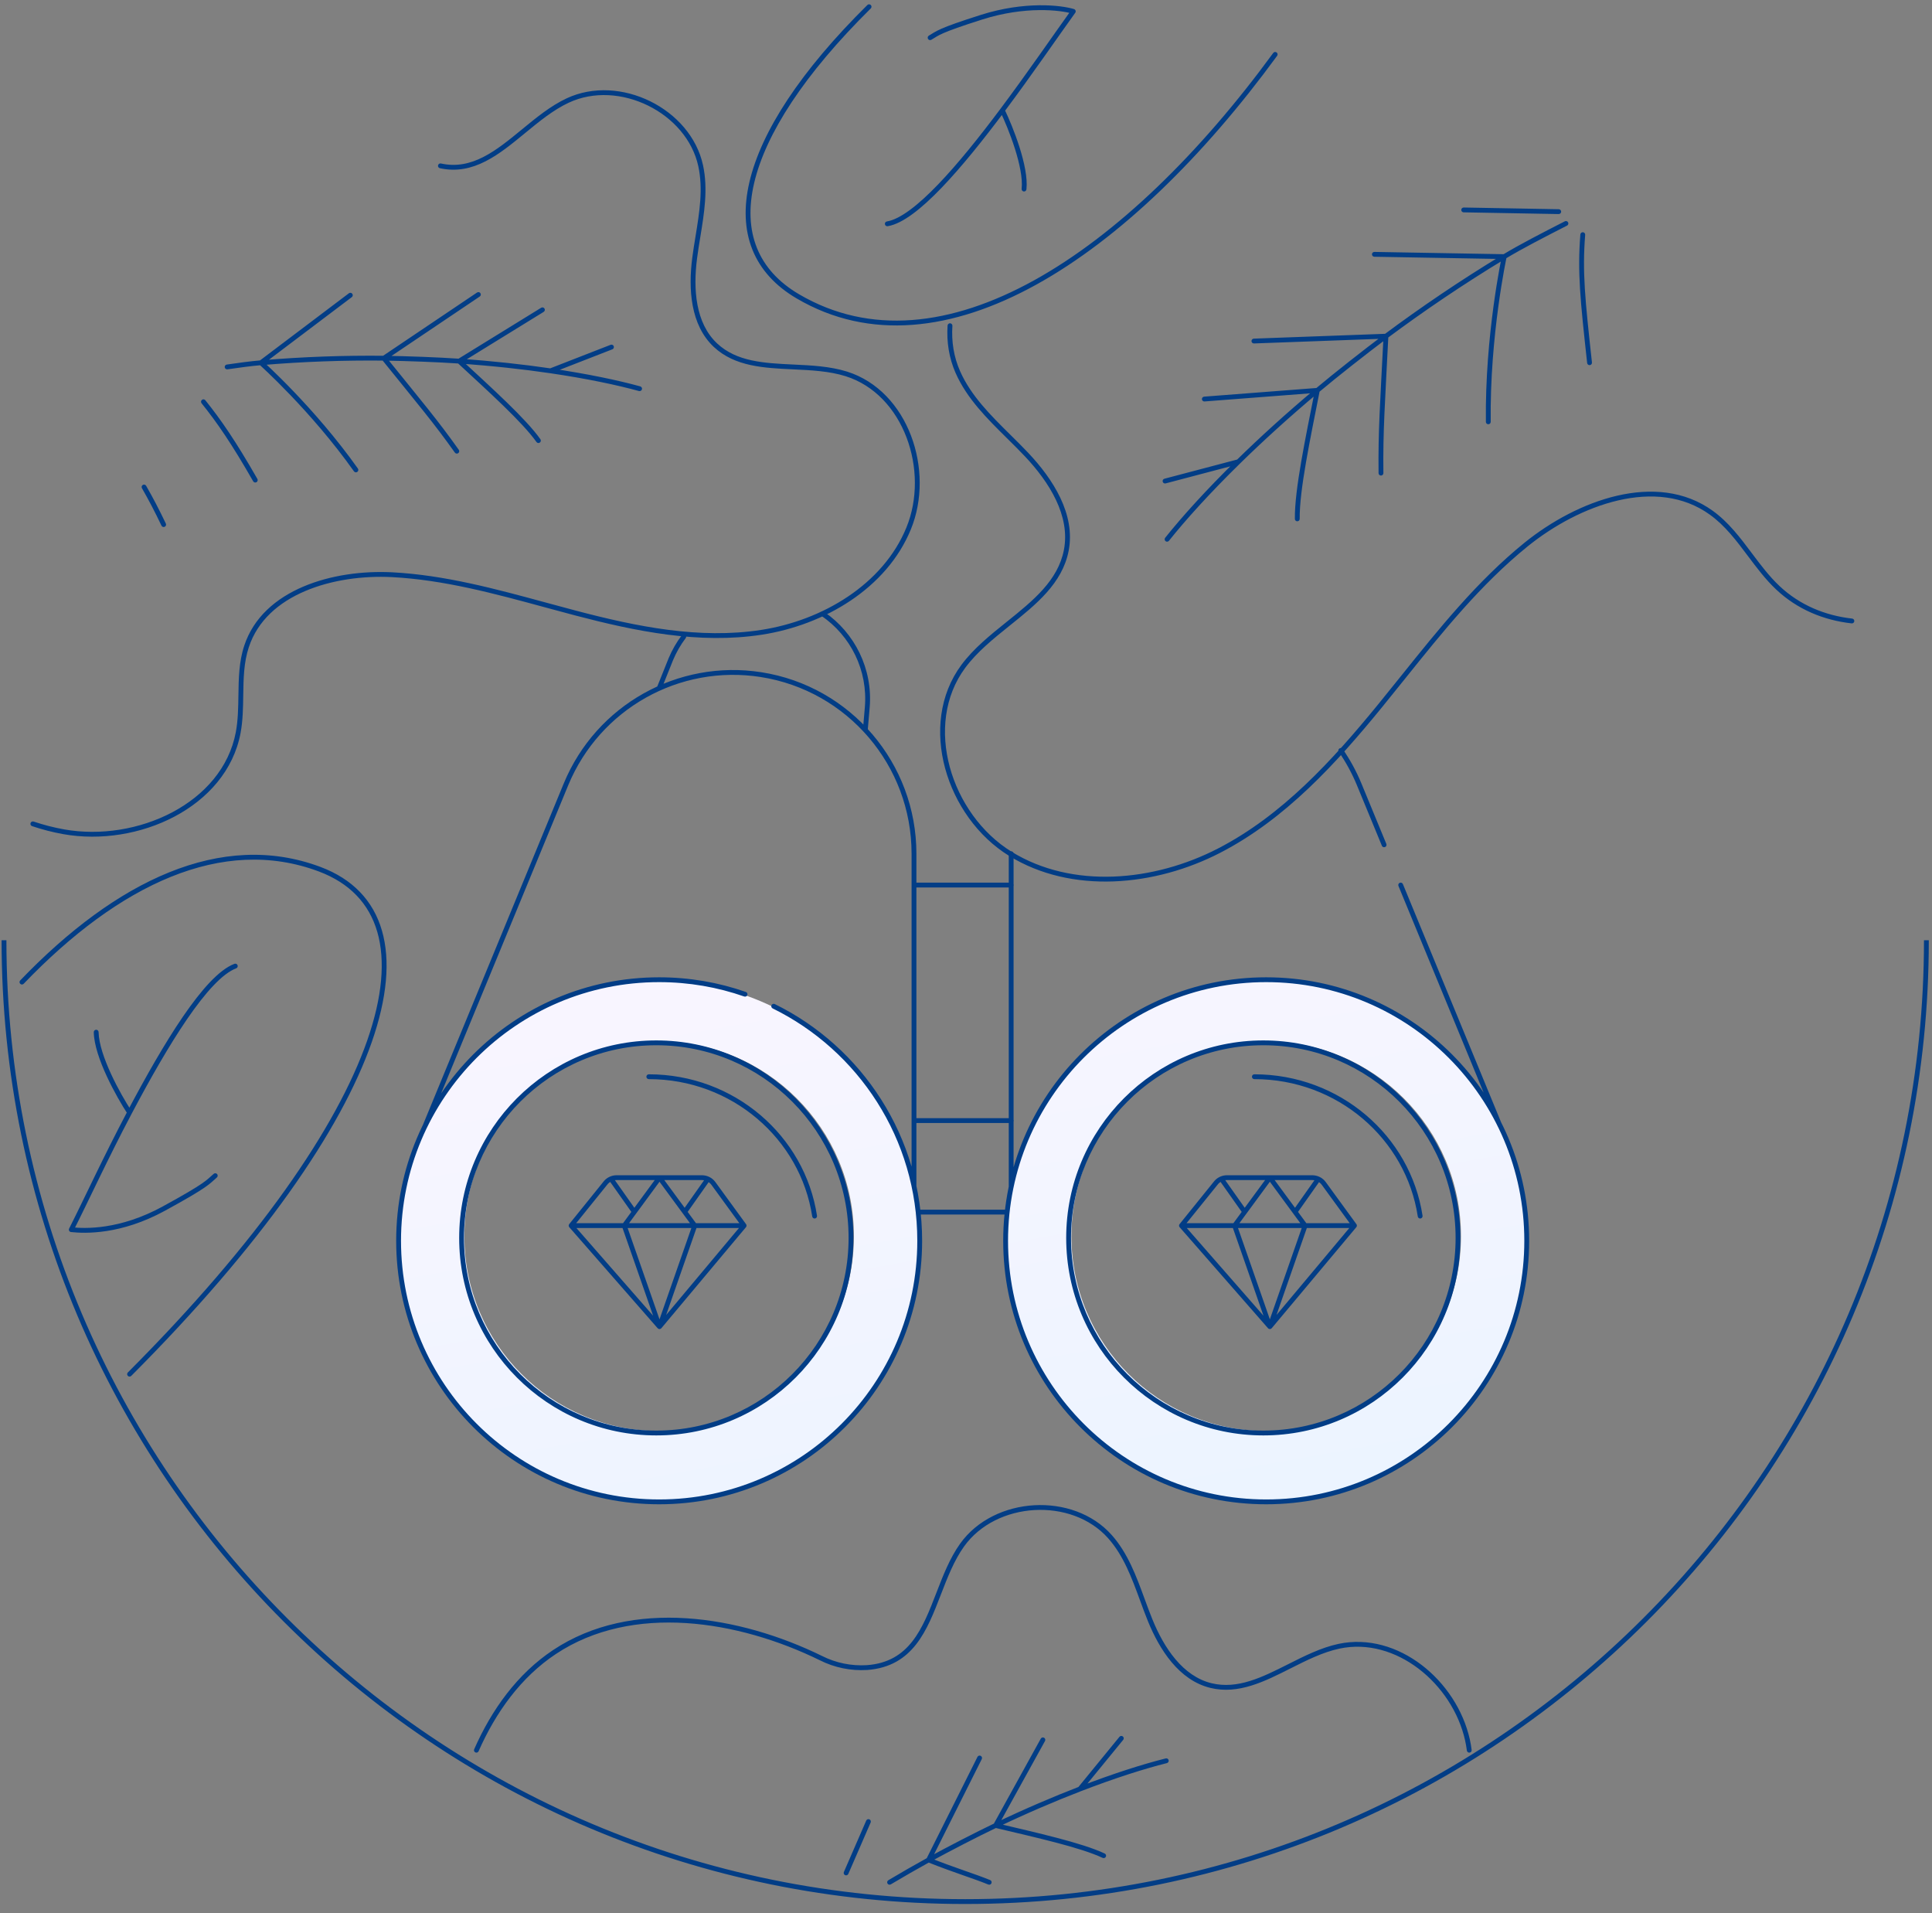 <svg width="400" height="396" viewBox="0 0 400 396" fill="none" xmlns="http://www.w3.org/2000/svg">
<rect x="0" y="0" width="400" height="396" fill="#808080" stroke="none"/>
<path d="M208.834 90.356L208.482 90.712L208.482 90.712L208.834 90.356ZM198.312 77.027L198.77 76.824L198.77 76.824L198.312 77.027ZM212.523 94.085L212.886 93.741L212.886 93.741L212.523 94.085ZM220.764 113.917L221.255 114.012L221.255 114.012L220.764 113.917ZM208.771 129.09L209.084 129.48V129.48L208.771 129.09ZM199.438 137.945L199.037 137.647L199.036 137.648L199.438 137.945ZM209.172 176.734L209.434 176.308V176.308L209.172 176.734ZM252.405 176.086L252.175 175.641H252.175L252.405 176.086ZM285.725 146.112L286.112 146.428L285.725 146.112ZM290.436 140.275L290.046 139.962L290.436 140.275ZM315.944 112.736L315.629 112.347L315.629 112.348L315.944 112.736ZM354.289 106.126L353.997 106.531L353.997 106.532L354.289 106.126ZM362.303 114.816L361.903 115.116V115.116L362.303 114.816ZM368.074 121.664L367.731 122.028L367.732 122.028L368.074 121.664ZM241.238 111.321C241.065 111.537 241.101 111.852 241.317 112.024C241.532 112.196 241.847 112.161 242.019 111.945L241.238 111.321ZM241.08 99.099C240.813 99.169 240.654 99.443 240.724 99.71C240.794 99.977 241.068 100.136 241.335 100.066L241.08 99.099ZM249.306 82.107C249.031 82.129 248.825 82.369 248.846 82.644C248.867 82.92 249.108 83.126 249.383 83.104L249.306 82.107ZM259.589 70.098C259.313 70.108 259.098 70.34 259.108 70.616C259.118 70.892 259.35 71.108 259.626 71.097L259.589 70.098ZM284.557 52.148C284.281 52.143 284.054 52.363 284.049 52.639C284.044 52.915 284.264 53.143 284.54 53.148L284.557 52.148ZM285.416 97.948C285.419 98.224 285.646 98.445 285.922 98.442C286.198 98.439 286.419 98.212 286.416 97.936L285.416 97.948ZM268.088 107.418C268.091 107.694 268.317 107.915 268.594 107.912C268.87 107.908 269.091 107.682 269.088 107.406L268.088 107.418ZM307.636 87.33C307.639 87.606 307.866 87.828 308.142 87.824C308.418 87.821 308.639 87.595 308.636 87.319L307.636 87.33ZM197.184 67.453C197.203 67.178 196.994 66.939 196.719 66.921C196.443 66.903 196.205 67.111 196.186 67.387L197.184 67.453ZM383.359 129.044C383.634 129.075 383.881 128.877 383.912 128.603C383.943 128.329 383.746 128.081 383.472 128.05L383.359 129.044ZM322.71 44.312C322.986 44.317 323.214 44.097 323.219 43.821C323.224 43.545 323.004 43.317 322.728 43.312L322.71 44.312ZM303.048 42.955C302.772 42.95 302.544 43.17 302.539 43.446C302.534 43.722 302.754 43.95 303.03 43.955L303.048 42.955ZM323.879 46.427L324.107 46.872L324.107 46.872L323.879 46.427ZM324.44 46.702C324.685 46.576 324.782 46.274 324.656 46.029C324.531 45.783 324.229 45.686 323.983 45.812L324.44 46.702ZM328.193 48.612C328.214 48.337 328.009 48.096 327.733 48.074C327.458 48.053 327.217 48.258 327.196 48.533L328.193 48.612ZM328.602 75.141C328.632 75.416 328.878 75.614 329.153 75.584C329.427 75.554 329.626 75.307 329.596 75.032L328.602 75.141ZM117.548 20.802L117.337 20.349L117.337 20.349L117.548 20.802ZM108.381 27.174L108.698 27.56H108.698L108.381 27.174ZM145.071 34.33L144.582 34.435L144.582 34.435L145.071 34.33ZM144.499 48.97L144.993 49.051V49.051L144.499 48.97ZM143.819 53.444L143.323 53.38V53.38L143.819 53.444ZM148.14 71.464L147.798 71.829L147.798 71.829L148.14 71.464ZM164.209 75.958L164.186 76.458L164.209 75.958ZM175.216 77.397L175.366 76.92L175.365 76.92L175.216 77.397ZM188.12 109.397L187.658 109.207L188.12 109.397ZM157.633 130.896L157.557 130.402L157.633 130.896ZM119.17 126.905L119.043 127.388L119.17 126.905ZM112.921 125.225L113.052 124.743H113.052L112.921 125.225ZM81.144 118.966L81.17 118.467L81.17 118.467L81.144 118.966ZM51.039 133.824L51.514 133.981L51.514 133.98L51.039 133.824ZM49.861 143.955L50.361 143.963L49.861 143.955ZM49.312 151.663L49.803 151.756L49.804 151.755L49.312 151.663ZM13.203 172.182L13.115 172.675H13.115L13.203 172.182ZM132.293 80.946C132.559 81.019 132.834 80.862 132.907 80.596C132.98 80.33 132.824 80.055 132.558 79.982L132.293 80.946ZM126.782 72.31C127.039 72.209 127.166 71.92 127.066 71.662C126.966 71.405 126.676 71.278 126.419 71.378L126.782 72.31ZM112.566 64.558C112.802 64.414 112.875 64.106 112.73 63.87C112.585 63.635 112.277 63.562 112.042 63.707L112.566 64.558ZM99.327 61.382C99.556 61.227 99.617 60.917 99.463 60.688C99.309 60.459 98.998 60.398 98.769 60.552L99.327 61.382ZM72.837 61.508C73.058 61.342 73.101 61.028 72.935 60.808C72.768 60.587 72.455 60.544 72.234 60.71L72.837 61.508ZM94.172 93.689C94.332 93.914 94.644 93.967 94.869 93.807C95.094 93.647 95.147 93.335 94.987 93.11L94.172 93.689ZM111.068 91.497C111.228 91.722 111.54 91.775 111.765 91.615C111.99 91.455 112.043 91.143 111.883 90.918L111.068 91.497ZM73.281 97.564C73.441 97.79 73.753 97.843 73.978 97.683C74.203 97.523 74.256 97.211 74.096 96.986L73.281 97.564ZM6.958 170.065C6.696 169.977 6.412 170.118 6.324 170.38C6.237 170.642 6.378 170.925 6.64 171.013L6.958 170.065ZM30.255 100.562C30.117 100.323 29.811 100.24 29.572 100.378C29.332 100.516 29.25 100.822 29.388 101.061L30.255 100.562ZM33.433 108.812C33.551 109.062 33.85 109.168 34.099 109.049C34.348 108.93 34.454 108.632 34.336 108.383L33.433 108.812ZM42.512 82.849C42.339 82.634 42.024 82.6 41.809 82.773C41.593 82.946 41.559 83.26 41.732 83.476L42.512 82.849ZM52.418 99.63C52.555 99.87 52.861 99.953 53.1 99.816C53.34 99.678 53.423 99.373 53.285 99.133L52.418 99.63ZM46.95 75.463C46.677 75.504 46.488 75.758 46.528 76.031C46.568 76.304 46.822 76.493 47.096 76.453L46.95 75.463ZM91.288 33.841C91.019 33.782 90.752 33.952 90.692 34.222C90.633 34.492 90.803 34.758 91.073 34.818L91.288 33.841ZM169.947 343.228L170.172 342.782L170.167 342.779L169.947 343.228ZM114.79 341.984L115.067 342.401L114.79 341.984ZM179.519 345.193L179.551 345.693L179.556 345.692L179.519 345.193ZM194.335 329.898L194.801 330.078L194.335 329.898ZM199.186 319.843L198.779 319.552L198.779 319.552L199.186 319.843ZM229.803 318.094L229.429 318.426L229.43 318.427L229.803 318.094ZM236.502 331.125L236.972 330.953L236.502 331.125ZM238.109 335.356L237.646 335.544V335.544L238.109 335.356ZM250.729 348.924L250.611 349.409L250.612 349.41L250.729 348.924ZM266.933 344.938L267.158 345.385L266.933 344.938ZM277.225 340.781L277.121 340.292L277.121 340.292L277.225 340.781ZM241.59 364.971C241.858 364.904 242.021 364.632 241.954 364.364C241.887 364.096 241.615 363.934 241.347 364.001L241.59 364.971ZM223.579 370.333L223.759 370.799L223.579 370.333ZM232.546 360.159C232.721 359.945 232.689 359.63 232.475 359.455C232.262 359.281 231.947 359.312 231.772 359.526L232.546 360.159ZM216.357 360.397C216.49 360.155 216.402 359.851 216.161 359.717C215.919 359.584 215.615 359.671 215.481 359.913L216.357 360.397ZM203.266 364.138C203.39 363.891 203.29 363.591 203.043 363.467C202.796 363.343 202.495 363.443 202.372 363.69L203.266 364.138ZM228.293 384.592C228.543 384.71 228.841 384.602 228.958 384.353C229.076 384.103 228.969 383.805 228.719 383.687L228.293 384.592ZM98.174 362.103C98.063 362.355 98.177 362.651 98.43 362.762C98.683 362.873 98.978 362.759 99.089 362.506L98.174 362.103ZM303.697 362.367C303.732 362.641 303.982 362.835 304.256 362.801C304.53 362.766 304.724 362.516 304.689 362.242L303.697 362.367ZM303.818 360.155L304.306 360.046L303.818 360.155ZM183.922 389.215C183.685 389.357 183.607 389.664 183.749 389.901C183.89 390.138 184.197 390.216 184.434 390.074L183.922 389.215ZM174.717 387.51C174.607 387.764 174.723 388.058 174.976 388.168C175.229 388.278 175.524 388.162 175.634 387.909L174.717 387.51ZM180.259 377.27C180.369 377.016 180.253 376.722 180 376.612C179.747 376.502 179.452 376.618 179.342 376.871L180.259 377.27ZM204.621 390.108C204.877 390.212 205.168 390.088 205.272 389.833C205.376 389.577 205.252 389.285 204.996 389.181L204.621 390.108ZM222.211 2.355L222.617 2.647C222.711 2.516 222.737 2.348 222.685 2.195C222.633 2.042 222.511 1.923 222.357 1.877L222.211 2.355ZM207.525 22.839L207.125 22.54L207.525 22.839ZM183.622 45.84C183.349 45.884 183.165 46.142 183.21 46.414C183.255 46.687 183.512 46.871 183.784 46.826L183.622 45.84ZM211.519 39.087C211.489 39.361 211.688 39.608 211.962 39.638C212.237 39.668 212.484 39.469 212.513 39.195L211.519 39.087ZM192.314 7.373C192.076 7.513 191.997 7.82 192.137 8.058C192.277 8.296 192.583 8.375 192.821 8.236L192.314 7.373ZM264.416 11.554C264.579 11.332 264.531 11.019 264.308 10.856C264.085 10.693 263.772 10.741 263.609 10.964L264.416 11.554ZM165.179 61.342L164.926 61.773L164.926 61.773L165.179 61.342ZM180.284 1.75C180.481 1.556 180.483 1.239 180.289 1.042C180.095 0.846 179.778 0.844 179.582 1.038L180.284 1.75ZM14.759 254.543L14.313 254.317C14.239 254.464 14.241 254.637 14.319 254.781C14.398 254.926 14.542 255.022 14.705 255.04L14.759 254.543ZM26.824 230.292L27.267 230.526L26.824 230.292ZM48.893 200.451C49.152 200.354 49.283 200.065 49.186 199.807C49.089 199.548 48.8 199.418 48.542 199.515L48.893 200.451ZM20.414 213.652C20.409 213.376 20.181 213.156 19.905 213.161C19.629 213.166 19.409 213.394 19.414 213.67L20.414 213.652ZM44.897 243.745C45.106 243.565 45.129 243.249 44.948 243.04C44.767 242.831 44.451 242.809 44.242 242.99L44.897 243.745ZM66.179 179.927L66.355 179.459L66.355 179.459L66.179 179.927ZM26.471 284.106C26.275 284.302 26.276 284.618 26.471 284.813C26.667 285.008 26.983 285.008 27.178 284.813L26.471 284.106ZM4.184 202.953C3.992 203.152 3.999 203.469 4.198 203.66C4.397 203.851 4.714 203.845 4.905 203.645L4.184 202.953ZM398.338 194.632C398.338 304.263 309.465 393.137 199.833 393.137V394.137C310.017 394.137 399.338 304.815 399.338 194.632H398.338ZM199.833 393.137C90.202 393.137 1.328 304.263 1.328 194.632H0.328C0.328 304.815 89.65 394.137 199.833 394.137V393.137ZM209.185 90.001C205.069 85.932 201.029 81.931 198.77 76.824L197.855 77.229C200.204 82.538 204.392 86.669 208.482 90.712L209.185 90.001ZM212.886 93.741C211.685 92.471 210.432 91.233 209.185 90.001L208.482 90.712C209.731 91.946 210.972 93.172 212.16 94.428L212.886 93.741ZM221.255 114.012C222.705 106.456 218.026 99.176 212.886 93.741L212.16 94.428C217.266 99.828 221.624 106.779 220.273 113.823L221.255 114.012ZM209.084 129.48C214.464 125.161 219.948 120.786 221.255 114.012L220.273 113.823C219.048 120.172 213.908 124.325 208.458 128.7L209.084 129.48ZM199.84 138.243C202.299 134.929 205.68 132.212 209.084 129.48L208.458 128.7C205.075 131.416 201.587 134.212 199.037 137.647L199.84 138.243ZM209.434 176.308C203.171 172.444 198.572 165.88 196.645 158.789C194.719 151.7 195.475 144.138 199.84 138.243L199.036 137.648C194.451 143.842 193.693 151.737 195.68 159.051C197.667 166.364 202.41 173.149 208.909 177.159L209.434 176.308ZM252.175 175.641C238.882 182.505 222.001 184.062 209.434 176.308L208.909 177.159C221.866 185.154 239.139 183.498 252.634 176.53L252.175 175.641ZM285.338 145.796C275.835 157.435 265.471 168.776 252.175 175.641L252.634 176.53C266.127 169.563 276.601 158.078 286.112 146.428L285.338 145.796ZM290.046 139.962C288.479 141.914 286.915 143.863 285.338 145.796L286.112 146.428C287.693 144.492 289.259 142.54 290.826 140.588L290.046 139.962ZM315.629 112.348C305.829 120.29 297.905 130.168 290.046 139.962L290.826 140.588C298.697 130.779 306.556 120.988 316.258 113.125L315.629 112.348ZM354.581 105.72C348.779 101.543 341.745 101.011 334.836 102.606C327.93 104.2 321.102 107.928 315.629 112.347L316.258 113.125C321.639 108.779 328.333 105.133 335.061 103.58C341.786 102.028 348.498 102.573 353.997 106.531L354.581 105.72ZM362.703 114.516C360.316 111.334 357.884 108.087 354.58 105.719L353.997 106.532C357.156 108.795 359.5 111.913 361.903 115.116L362.703 114.516ZM368.418 121.301C366.285 119.288 364.507 116.92 362.703 114.516L361.903 115.116C363.698 117.508 365.526 119.947 367.731 122.028L368.418 121.301ZM242.019 111.945C245.448 107.648 250.411 102.136 256.745 95.935L256.046 95.22C249.689 101.444 244.697 106.986 241.238 111.321L242.019 111.945ZM256.268 95.094L241.08 99.099L241.335 100.066L256.523 96.061L256.268 95.094ZM256.745 95.935C261.453 91.326 266.915 86.338 273.064 81.187L272.422 80.42C266.253 85.588 260.771 90.593 256.046 95.22L256.745 95.935ZM272.705 80.305L249.306 82.107L249.383 83.104L272.782 81.302L272.705 80.305ZM259.626 71.097L286.962 70.094L286.925 69.095L259.589 70.098L259.626 71.097ZM287.242 69.996C294.713 64.44 302.891 58.875 311.695 53.551L311.178 52.695C302.344 58.037 294.14 63.62 286.645 69.193L287.242 69.996ZM311.445 52.623L284.557 52.148L284.54 53.148L311.428 53.623L311.445 52.623ZM273.064 81.187C277.047 77.85 282.699 73.412 287.244 69.994L286.643 69.195C282.088 72.621 276.422 77.07 272.422 80.42L273.064 81.187ZM286.444 69.57C285.745 83.517 285.313 89.209 285.416 97.948L286.416 97.936C286.313 89.237 286.742 83.59 287.443 69.62L286.444 69.57ZM272.253 80.707C271.27 85.691 270.212 90.854 269.409 95.517C268.607 100.173 268.052 104.37 268.088 107.418L269.088 107.406C269.053 104.459 269.592 100.341 270.394 95.687C271.195 91.039 272.249 85.896 273.234 80.9L272.253 80.707ZM311.437 53.123C310.948 53.017 310.948 53.017 310.948 53.017C310.948 53.017 310.948 53.018 310.948 53.018C310.948 53.019 310.947 53.019 310.947 53.02C310.947 53.023 310.946 53.026 310.945 53.03C310.943 53.038 310.941 53.05 310.937 53.066C310.931 53.098 310.921 53.145 310.908 53.207C310.882 53.332 310.844 53.516 310.796 53.757C310.7 54.239 310.563 54.946 310.399 55.85C310.072 57.658 309.638 60.255 309.211 63.415C308.357 69.733 307.529 78.309 307.636 87.33L308.636 87.319C308.53 78.362 309.352 69.837 310.202 63.549C310.627 60.406 311.058 57.823 311.383 56.028C311.545 55.13 311.681 54.429 311.776 53.953C311.824 53.715 311.861 53.533 311.887 53.411C311.899 53.35 311.909 53.304 311.916 53.274C311.919 53.259 311.921 53.247 311.923 53.24C311.924 53.236 311.924 53.233 311.925 53.231C311.925 53.23 311.925 53.23 311.925 53.229C311.925 53.229 311.925 53.229 311.925 53.229C311.925 53.229 311.925 53.229 311.437 53.123ZM198.77 76.824C197.456 73.858 196.971 70.65 197.184 67.453L196.186 67.387C195.963 70.728 196.47 74.1 197.855 77.229L198.77 76.824ZM383.472 128.05C377.878 127.418 372.63 125.269 368.417 121.3L367.732 122.028C372.123 126.164 377.581 128.391 383.359 129.044L383.472 128.05ZM322.728 43.312L303.048 42.955L303.03 43.955L322.71 44.312L322.728 43.312ZM311.695 53.551C315.149 51.462 319.809 49.075 324.107 46.872L323.651 45.982C319.363 48.179 314.668 50.584 311.178 52.695L311.695 53.551ZM324.107 46.872L324.44 46.702L323.983 45.812L323.651 45.982L324.107 46.872ZM327.196 48.533C326.579 56.342 327.166 62.018 328.602 75.141L329.596 75.032C328.159 61.894 327.584 56.311 328.193 48.612L327.196 48.533ZM117.337 20.349C113.992 21.911 110.979 24.392 108.063 26.788L108.698 27.56C111.634 25.147 114.55 22.754 117.76 21.255L117.337 20.349ZM145.559 34.224C144.288 28.325 139.956 23.585 134.61 20.957C129.263 18.329 122.839 17.781 117.337 20.349L117.76 21.255C122.937 18.839 129.041 19.334 134.169 21.855C139.297 24.375 143.387 28.891 144.582 34.435L145.559 34.224ZM144.993 49.051C145.793 44.157 146.62 39.136 145.559 34.224L144.582 34.435C145.596 39.129 144.812 43.959 144.006 48.89L144.993 49.051ZM144.315 53.508C144.505 52.03 144.748 50.546 144.993 49.051L144.006 48.89C143.762 50.382 143.516 51.883 143.323 53.38L144.315 53.508ZM148.481 71.098C143.988 66.895 143.494 59.864 144.315 53.508L143.323 53.38C142.496 59.785 142.924 67.269 147.798 71.829L148.481 71.098ZM164.233 75.459C158.203 75.174 152.537 74.885 148.481 71.098L147.798 71.829C152.171 75.911 158.246 76.177 164.186 76.458L164.233 75.459ZM175.365 76.92C171.832 75.815 167.97 75.635 164.233 75.459L164.186 76.458C167.95 76.635 171.678 76.814 175.067 77.874L175.365 76.92ZM188.583 109.587C191.088 103.472 190.95 96.312 188.618 90.188C186.285 84.061 181.734 78.92 175.366 76.92L175.066 77.874C181.08 79.763 185.434 84.635 187.683 90.543C189.934 96.453 190.058 103.349 187.658 109.207L188.583 109.587ZM157.709 131.39C170.677 129.397 183.592 121.771 188.583 109.586L187.658 109.207C182.84 120.968 170.3 128.443 157.557 130.402L157.709 131.39ZM119.043 127.388C131.594 130.687 144.744 133.384 157.709 131.39L157.557 130.402C144.811 132.361 131.835 129.716 119.298 126.421L119.043 127.388ZM112.79 125.707C114.873 126.274 116.958 126.84 119.043 127.388L119.298 126.421C117.217 125.874 115.136 125.309 113.052 124.743L112.79 125.707ZM81.118 119.465C91.871 120.024 102.317 122.861 112.79 125.707L113.052 124.743C102.598 121.901 92.047 119.031 81.17 118.467L81.118 119.465ZM51.514 133.98C53.332 128.451 57.719 124.675 63.187 122.349C68.657 120.021 75.166 119.166 81.119 119.465L81.17 118.467C75.1 118.162 68.434 119.029 62.795 121.429C57.154 123.829 52.499 127.784 50.564 133.668L51.514 133.98ZM50.361 143.963C50.411 140.506 50.464 137.152 51.514 133.981L50.565 133.667C49.458 137.008 49.411 140.519 49.361 143.948L50.361 143.963ZM49.804 151.755C50.286 149.177 50.323 146.541 50.361 143.963L49.361 143.948C49.323 146.542 49.285 149.091 48.821 151.571L49.804 151.755ZM13.115 172.675C20.829 174.047 29.259 172.669 36.128 169.036C42.998 165.401 48.348 159.483 49.803 151.756L48.821 151.571C47.435 158.928 42.333 164.622 35.66 168.152C28.985 171.683 20.781 173.022 13.29 171.69L13.115 172.675ZM132.558 79.982C127.94 78.713 121.641 77.381 114.044 76.267L113.899 77.256C121.464 78.366 127.722 79.69 132.293 80.946L132.558 79.982ZM114.153 77.227L126.782 72.31L126.419 71.378L113.79 76.296L114.153 77.227ZM114.044 76.267C108.397 75.438 102.03 74.73 95.101 74.257L95.033 75.255C101.936 75.726 108.277 76.431 113.899 77.256L114.044 76.267ZM95.329 75.181L112.566 64.558L112.042 63.707L94.804 74.33L95.329 75.181ZM98.769 60.552L79.191 73.732L79.749 74.561L99.327 61.382L98.769 60.552ZM79.475 73.647C71.415 73.564 62.855 73.835 53.978 74.594L54.063 75.591C62.906 74.834 71.434 74.565 79.465 74.647L79.475 73.647ZM54.322 75.492L72.837 61.508L72.234 60.71L53.719 74.694L54.322 75.492ZM95.101 74.257C90.608 73.95 84.395 73.724 79.478 73.647L79.462 74.647C84.367 74.723 90.562 74.95 95.033 75.255L95.101 74.257ZM79.081 74.461C86.663 83.852 89.828 87.571 94.172 93.689L94.987 93.11C90.62 86.959 87.427 83.205 79.859 73.832L79.081 74.461ZM94.727 75.123C97.951 78.108 101.297 81.16 104.214 83.995C107.137 86.834 109.6 89.429 111.068 91.497L111.883 90.918C110.357 88.768 107.835 86.118 104.911 83.278C101.982 80.432 98.621 77.367 95.406 74.389L94.727 75.123ZM54.02 75.093C53.688 75.466 53.688 75.466 53.688 75.466C53.688 75.466 53.688 75.466 53.688 75.466C53.688 75.466 53.688 75.466 53.689 75.467C53.69 75.468 53.692 75.47 53.695 75.472C53.7 75.476 53.707 75.483 53.717 75.492C53.737 75.51 53.767 75.537 53.807 75.573C53.886 75.645 54.005 75.753 54.158 75.895C54.466 76.178 54.916 76.598 55.485 77.141C56.623 78.228 58.234 79.81 60.126 81.786C63.91 85.74 68.809 91.266 73.281 97.564L74.096 96.986C69.588 90.635 64.653 85.07 60.848 81.095C58.945 79.106 57.323 77.514 56.176 76.418C55.603 75.87 55.148 75.446 54.836 75.159C54.68 75.015 54.56 74.906 54.478 74.832C54.438 74.795 54.407 74.767 54.386 74.748C54.375 74.739 54.367 74.732 54.362 74.727C54.359 74.725 54.357 74.723 54.355 74.721C54.355 74.721 54.354 74.72 54.354 74.72C54.354 74.72 54.353 74.72 54.353 74.719C54.353 74.719 54.353 74.719 54.02 75.093ZM6.64 171.013C8.742 171.718 10.899 172.28 13.115 172.675L13.29 171.69C11.126 171.305 9.016 170.755 6.958 170.065L6.64 171.013ZM29.388 101.061C30.757 103.439 32.097 106.005 33.433 108.812L34.336 108.383C32.99 105.555 31.638 102.965 30.255 100.562L29.388 101.061ZM41.732 83.476C44.938 87.464 47.95 91.831 52.418 99.63L53.285 99.133C48.799 91.301 45.758 86.888 42.512 82.849L41.732 83.476ZM53.978 74.594C51.886 74.773 49.445 75.096 46.95 75.463L47.096 76.453C49.586 76.086 52.002 75.767 54.063 75.591L53.978 74.594ZM108.063 26.788C102.697 31.198 97.705 35.258 91.288 33.841L91.073 34.818C98.046 36.357 103.429 31.891 108.698 27.56L108.063 26.788ZM170.167 342.779C153.201 334.471 130.83 330.715 114.513 341.568L115.067 342.401C130.942 331.842 152.882 335.428 169.727 343.677L170.167 342.779ZM179.488 344.694C176.264 344.896 173.049 344.236 170.172 342.782L169.721 343.674C172.757 345.209 176.149 345.905 179.551 345.692L179.488 344.694ZM193.868 329.718C192.428 333.441 191.04 337.02 188.894 339.763C186.773 342.474 183.911 344.366 179.482 344.695L179.556 345.692C184.29 345.341 187.403 343.292 189.682 340.379C191.937 337.497 193.374 333.768 194.801 330.078L193.868 329.718ZM198.779 319.552C196.635 322.557 195.229 326.198 193.868 329.718L194.801 330.078C196.172 326.534 197.535 323.016 199.593 320.133L198.779 319.552ZM230.177 317.762C226.17 313.25 220.068 311.252 214.12 311.591C208.172 311.93 202.308 314.612 198.779 319.552L199.593 320.133C202.914 315.484 208.472 312.915 214.177 312.589C219.882 312.264 225.664 314.186 229.429 318.426L230.177 317.762ZM236.972 330.953C235.263 326.297 233.515 321.518 230.177 317.762L229.43 318.427C232.62 322.016 234.311 326.607 236.033 331.297L236.972 330.953ZM238.572 335.168C238.012 333.787 237.494 332.375 236.972 330.953L236.033 331.297C236.554 332.717 237.078 334.145 237.646 335.544L238.572 335.168ZM250.847 348.438C244.869 346.986 240.982 341.106 238.572 335.167L237.646 335.544C240.074 341.527 244.126 347.835 250.611 349.409L250.847 348.438ZM266.708 344.492C261.317 347.208 256.241 349.741 250.847 348.438L250.612 349.41C256.426 350.815 261.848 348.06 267.158 345.385L266.708 344.492ZM277.121 340.292C273.501 341.066 270.049 342.808 266.708 344.492L267.158 345.385C270.523 343.689 273.858 342.013 277.33 341.27L277.121 340.292ZM241.347 364.001C236.702 365.166 230.562 367.102 223.399 369.866L223.759 370.799C230.892 368.047 236.993 366.124 241.59 364.971L241.347 364.001ZM223.966 370.649L232.546 360.159L231.772 359.526L223.192 370.016L223.966 370.649ZM223.399 369.866C218.074 371.921 212.181 374.434 205.914 377.428L206.345 378.33C212.588 375.347 218.458 372.845 223.759 370.799L223.399 369.866ZM206.567 378.121L216.357 360.397L215.481 359.913L205.692 377.637L206.567 378.121ZM202.372 363.69L191.801 384.791L192.695 385.239L203.266 364.138L202.372 363.69ZM205.914 377.428C201.851 379.37 196.329 382.226 192.009 384.576L192.487 385.455C196.796 383.111 202.302 380.262 206.345 378.33L205.914 377.428ZM206.014 378.366C210.289 379.381 214.703 380.394 218.637 381.428C222.578 382.464 225.998 383.513 228.293 384.592L228.719 383.687C226.333 382.566 222.834 381.498 218.892 380.461C214.942 379.422 210.509 378.405 206.245 377.393L206.014 378.366ZM114.513 341.568C107.087 346.507 101.781 353.923 98.174 362.103L99.089 362.506C102.644 354.445 107.844 347.205 115.067 342.401L114.513 341.568ZM304.689 362.242C304.596 361.504 304.468 360.771 304.306 360.046L303.33 360.264C303.485 360.959 303.608 361.661 303.697 362.367L304.689 362.242ZM304.306 360.046C302.947 353.963 299.225 348.382 294.319 344.643C289.411 340.903 283.283 338.981 277.121 340.292L277.329 341.27C283.148 340.032 288.985 341.836 293.713 345.439C298.442 349.043 302.026 354.423 303.33 360.264L304.306 360.046ZM192.006 384.578C189.345 386.044 186.646 387.59 183.922 389.215L184.434 390.074C187.148 388.454 189.837 386.915 192.489 385.453L192.006 384.578ZM175.634 387.909L180.259 377.27L179.342 376.871L174.717 387.51L175.634 387.909ZM192.063 385.48C194.902 386.606 197.193 387.419 199.2 388.123C201.209 388.827 202.922 389.419 204.621 390.108L204.996 389.181C203.27 388.481 201.531 387.881 199.531 387.179C197.528 386.476 195.251 385.669 192.432 384.551L192.063 385.48ZM221.805 2.063C218.136 7.165 212.821 14.928 207.125 22.54L207.926 23.139C213.627 15.521 218.969 7.72 222.617 2.647L221.805 2.063ZM207.125 22.54C202.842 28.262 198.36 33.876 194.227 38.175C192.161 40.325 190.191 42.136 188.385 43.465C186.571 44.801 184.965 45.618 183.622 45.84L183.784 46.826C185.359 46.567 187.119 45.639 188.978 44.27C190.847 42.895 192.861 41.04 194.948 38.868C199.124 34.524 203.635 28.872 207.926 23.139L207.125 22.54ZM207.075 23.057C207.918 24.805 209.155 27.718 210.119 30.756C211.089 33.815 211.755 36.919 211.519 39.087L212.513 39.195C212.773 36.802 212.045 33.523 211.072 30.454C210.092 27.364 208.836 24.407 207.976 22.622L207.075 23.057ZM222.357 1.877C219.667 1.06 212.145 0.201 203.089 3.075L203.391 4.028C212.263 1.213 219.578 2.078 222.066 2.833L222.357 1.877ZM203.089 3.075C198.605 4.498 196.316 5.333 194.943 5.934C193.559 6.54 193.081 6.923 192.314 7.373L192.821 8.236C193.656 7.745 194.032 7.424 195.344 6.85C196.665 6.271 198.911 5.45 203.391 4.028L203.089 3.075ZM263.609 10.964C248.387 31.777 231.163 48.6 214.069 58.044C196.98 67.484 180.093 69.517 165.432 60.911L164.926 61.773C179.998 70.621 197.282 68.46 214.553 58.919C231.819 49.38 249.145 32.435 264.416 11.554L263.609 10.964ZM165.432 60.911C161.157 58.401 158.257 55.161 156.71 51.313C155.163 47.463 154.953 42.957 156.14 37.886C158.518 27.726 166.483 15.378 180.284 1.75L179.582 1.038C165.729 14.717 157.607 27.228 155.166 37.658C153.944 42.883 154.142 47.605 155.782 51.686C157.424 55.771 160.491 59.169 164.926 61.773L165.432 60.911ZM15.205 254.769C18.385 248.487 22.295 239.93 27.267 230.526L26.382 230.059C21.414 239.457 17.461 248.099 14.313 254.317L15.205 254.769ZM27.267 230.526C31.002 223.46 34.963 216.467 38.734 210.963C40.62 208.211 42.451 205.842 44.176 204.026C45.909 202.202 47.498 200.975 48.893 200.451L48.542 199.515C46.933 200.119 45.218 201.478 43.451 203.338C41.676 205.207 39.811 207.623 37.909 210.398C34.105 215.949 30.123 222.983 26.382 230.059L27.267 230.526ZM27.242 230.018C26.121 228.31 24.429 225.428 23.008 222.355C21.578 219.263 20.457 216.05 20.414 213.652L19.414 213.67C19.462 216.292 20.664 219.668 22.1 222.774C23.545 225.899 25.262 228.823 26.406 230.567L27.242 230.018ZM14.705 255.04C17.602 255.353 25.002 255.629 34.159 250.624L33.68 249.747C24.751 254.627 17.571 254.344 14.812 254.046L14.705 255.04ZM34.159 250.624C38.682 248.152 40.975 246.775 42.335 245.841C43.703 244.902 44.147 244.396 44.897 243.745L44.242 242.99C43.435 243.689 43.075 244.12 41.769 245.017C40.454 245.92 38.2 247.276 33.68 249.747L34.159 250.624ZM66.004 180.395C72.373 182.783 76.415 187.041 78.114 192.906C79.82 198.799 79.177 206.376 76.023 215.401C69.715 233.45 53.434 257.082 26.471 284.106L27.178 284.813C54.183 257.747 70.587 233.988 76.967 215.731C80.158 206.602 80.861 198.798 79.074 192.628C77.28 186.431 72.992 181.947 66.355 179.459L66.004 180.395ZM4.905 203.645C24.653 183.073 46.077 172.93 66.004 180.395L66.355 179.459C45.844 171.775 24.009 182.3 4.184 202.953L4.905 203.645Z" fill="#023D86"/>
<path fill-rule="evenodd" clip-rule="evenodd" d="M136.466 310.893C166.257 310.893 190.407 286.743 190.407 256.952C190.407 227.161 166.257 203.011 136.466 203.011C106.675 203.011 82.525 227.161 82.525 256.952C82.525 286.743 106.675 310.893 136.466 310.893ZM136.466 296.229C158.737 296.229 176.791 278.175 176.791 255.905C176.791 233.634 158.737 215.58 136.466 215.58C114.195 215.58 96.141 233.634 96.141 255.905C96.141 278.175 114.195 296.229 136.466 296.229Z" fill="url(#paint0_linear)"/>
<path fill-rule="evenodd" clip-rule="evenodd" d="M262.153 310.893C291.944 310.893 316.094 286.743 316.094 256.952C316.094 227.161 291.944 203.011 262.153 203.011C232.363 203.011 208.212 227.161 208.212 256.952C208.212 286.743 232.363 310.893 262.153 310.893ZM262.153 296.229C284.424 296.229 302.478 278.175 302.478 255.905C302.478 233.634 284.424 215.58 262.153 215.58C239.883 215.58 221.829 233.634 221.829 255.905C221.829 278.175 239.883 296.229 262.153 296.229Z" fill="url(#paint1_linear)"/>
<path d="M189.231 176.719H188.731V176.719L189.231 176.719ZM188.732 245.528C188.732 245.804 188.956 246.028 189.232 246.028C189.508 246.028 189.732 245.804 189.732 245.528H188.732ZM87.546 232.893C87.44 233.148 87.562 233.44 87.817 233.546C88.072 233.651 88.365 233.529 88.47 233.274L87.546 232.893ZM117.197 162.324L116.736 162.133L116.735 162.133L117.197 162.324ZM157.559 139.65L157.482 140.144L157.559 139.65ZM179.555 146.453L179.057 146.411V146.411L179.555 146.453ZM178.656 151.095C178.632 151.37 178.836 151.612 179.111 151.636C179.386 151.659 179.629 151.455 179.652 151.18L178.656 151.095ZM136.007 142.293C135.904 142.549 136.029 142.84 136.285 142.943C136.541 143.046 136.832 142.922 136.935 142.665L136.007 142.293ZM138.9 136.428L138.439 136.235L138.436 136.242L138.9 136.428ZM189.232 182.707C188.956 182.707 188.732 182.931 188.732 183.207C188.732 183.483 188.956 183.707 189.232 183.707V182.707ZM209.387 183.707C209.664 183.707 209.887 183.483 209.887 183.207C209.887 182.931 209.664 182.707 209.387 182.707V183.707ZM189.232 231.471C188.956 231.471 188.732 231.695 188.732 231.971C188.732 232.247 188.956 232.471 189.232 232.471V231.471ZM209.387 232.471C209.664 232.471 209.887 232.247 209.887 231.971C209.887 231.695 209.664 231.471 209.387 231.471V232.471ZM190.095 250.41C189.819 250.41 189.595 250.634 189.595 250.91C189.595 251.186 189.819 251.41 190.095 251.41V250.41ZM208.524 251.41C208.8 251.41 209.024 251.186 209.024 250.91C209.024 250.634 208.8 250.41 208.524 250.41V251.41ZM209.852 176.719C209.852 176.443 209.628 176.219 209.352 176.219C209.076 176.219 208.852 176.443 208.852 176.719H209.852ZM208.852 245.697C208.852 245.973 209.076 246.197 209.352 246.197C209.628 246.197 209.852 245.973 209.852 245.697H208.852ZM309.854 232.68C309.959 232.935 310.252 233.057 310.507 232.952C310.762 232.846 310.884 232.554 310.779 232.299L309.854 232.68ZM281.386 162.324L281.848 162.133L281.848 162.133L281.386 162.324ZM286.102 175.073C286.207 175.328 286.499 175.45 286.754 175.345C287.01 175.24 287.131 174.947 287.026 174.692L286.102 175.073ZM290.459 183.017C290.353 182.761 290.061 182.64 289.806 182.745C289.55 182.85 289.429 183.143 289.534 183.398L290.459 183.017ZM154.091 206.283C154.351 206.374 154.637 206.237 154.728 205.976C154.819 205.716 154.681 205.43 154.421 205.339L154.091 206.283ZM160.404 207.844C160.156 207.722 159.857 207.825 159.735 208.073C159.613 208.32 159.716 208.62 159.963 208.742L160.404 207.844ZM278.002 155.07C277.845 154.843 277.534 154.786 277.307 154.943C277.079 155.1 277.023 155.412 277.18 155.639L278.002 155.07ZM170.629 126.662C170.401 126.506 170.09 126.565 169.934 126.794C169.779 127.022 169.838 127.333 170.066 127.488L170.629 126.662ZM141.97 132.09C142.137 131.87 142.094 131.557 141.874 131.39C141.654 131.223 141.341 131.266 141.174 131.486L141.97 132.09ZM118.241 253.709L117.852 253.395C117.7 253.584 117.705 253.855 117.865 254.038L118.241 253.709ZM125.451 244.772L125.076 244.441C125.071 244.446 125.066 244.452 125.062 244.458L125.451 244.772ZM147.704 244.979L147.3 245.274L147.704 244.979ZM154.062 253.709L154.446 254.03C154.593 253.854 154.602 253.6 154.466 253.414L154.062 253.709ZM136.544 274.627L136.167 274.956C136.264 275.066 136.403 275.128 136.549 275.127C136.695 275.125 136.833 275.06 136.927 274.948L136.544 274.627ZM129.244 253.709L128.842 253.412C128.744 253.545 128.718 253.718 128.772 253.873L129.244 253.709ZM143.843 253.709L144.315 253.873C144.37 253.718 144.344 253.545 144.246 253.412L143.843 253.709ZM244.609 253.709L244.22 253.395C244.068 253.584 244.073 253.855 244.233 254.038L244.609 253.709ZM251.819 244.772L251.444 244.441C251.439 244.446 251.434 244.452 251.43 244.458L251.819 244.772ZM274.073 244.979L273.668 245.274L274.073 244.979ZM280.43 253.709L280.814 254.03C280.961 253.854 280.97 253.6 280.835 253.414L280.43 253.709ZM262.912 274.627L262.536 274.956C262.632 275.066 262.771 275.128 262.917 275.127C263.063 275.125 263.201 275.06 263.295 274.948L262.912 274.627ZM255.613 253.709L255.21 253.412C255.112 253.545 255.086 253.718 255.141 253.873L255.613 253.709ZM270.211 253.709L270.683 253.873C270.738 253.718 270.712 253.545 270.614 253.412L270.211 253.709ZM134.328 222.386C134.052 222.386 133.828 222.609 133.828 222.886C133.828 223.162 134.052 223.386 134.328 223.386V222.386ZM168.162 251.817C168.204 252.09 168.459 252.277 168.732 252.236C169.005 252.194 169.193 251.939 169.151 251.666L168.162 251.817ZM259.701 222.386C259.425 222.386 259.201 222.609 259.201 222.886C259.201 223.162 259.425 223.386 259.701 223.386V222.386ZM293.536 251.817C293.577 252.09 293.832 252.277 294.105 252.236C294.378 252.194 294.566 251.939 294.524 251.666L293.536 251.817ZM175.69 256.255C175.69 278.284 157.865 296.139 135.878 296.139V297.139C158.419 297.139 176.69 278.834 176.69 256.255H175.69ZM135.878 296.139C113.892 296.139 96.067 278.284 96.067 256.255H95.067C95.067 278.834 113.338 297.139 135.878 297.139V296.139ZM96.067 256.255C96.067 234.227 113.892 216.371 135.878 216.371V215.371C113.338 215.371 95.067 233.676 95.067 256.255H96.067ZM135.878 216.371C157.865 216.371 175.69 234.227 175.69 256.255H176.69C176.69 233.676 158.419 215.371 135.878 215.371V216.371ZM301.367 256.255C301.367 278.284 283.542 296.139 261.555 296.139V297.139C284.096 297.139 302.367 278.834 302.367 256.255H301.367ZM261.555 296.139C239.569 296.139 221.744 278.284 221.744 256.255H220.744C220.744 278.834 239.015 297.139 261.555 297.139V296.139ZM221.744 256.255C221.744 234.227 239.569 216.371 261.555 216.371V215.371C239.015 215.371 220.744 233.676 220.744 256.255H221.744ZM261.555 216.371C283.542 216.371 301.367 234.227 301.367 256.255H302.367C302.367 233.676 284.096 215.371 261.555 215.371V216.371ZM189.917 256.849C189.917 286.421 165.988 310.393 136.471 310.393V311.393C166.542 311.393 190.917 286.972 190.917 256.849H189.917ZM136.471 310.393C106.955 310.393 83.025 286.421 83.025 256.849H82.025C82.025 286.972 106.401 311.393 136.471 311.393V310.393ZM83.025 256.849C83.025 227.277 106.955 203.306 136.471 203.306V202.306C106.401 202.306 82.025 226.726 82.025 256.849H83.025ZM315.594 256.849C315.594 286.421 291.665 310.393 262.148 310.393V311.393C292.219 311.393 316.594 286.972 316.594 256.849H315.594ZM262.148 310.393C232.631 310.393 208.702 286.421 208.702 256.849H207.702C207.702 286.972 232.077 311.393 262.148 311.393V310.393ZM208.702 256.849C208.702 227.277 232.631 203.306 262.148 203.306V202.306C232.077 202.306 207.702 226.726 207.702 256.849H208.702ZM262.148 203.306C291.665 203.306 315.594 227.277 315.594 256.849H316.594C316.594 226.726 292.219 202.306 262.148 202.306V203.306ZM188.731 176.719L188.732 245.528H189.732L189.731 176.719L188.731 176.719ZM88.47 233.274L117.66 162.515L116.735 162.133L87.546 232.893L88.47 233.274ZM157.482 140.144C175.469 142.958 188.731 158.479 188.731 176.719H189.731C189.731 157.988 176.112 142.047 157.636 139.156L157.482 140.144ZM157.636 139.156C140.345 136.452 123.45 145.943 116.736 162.133L117.659 162.516C124.197 146.751 140.647 137.511 157.482 140.144L157.636 139.156ZM179.057 146.411L178.656 151.095L179.652 151.18L180.053 146.496L179.057 146.411ZM136.935 142.665L139.364 136.615L138.436 136.242L136.007 142.293L136.935 142.665ZM189.232 183.707H209.387V182.707H189.232V183.707ZM189.232 232.471H209.387V231.471H189.232V232.471ZM190.095 251.41H208.524V250.41H190.095V251.41ZM208.852 176.719V245.697H209.852V176.719H208.852ZM287.026 174.692L281.848 162.133L280.923 162.515L286.102 175.073L287.026 174.692ZM310.779 232.299L290.459 183.017L289.534 183.398L309.854 232.68L310.779 232.299ZM136.471 203.306C142.646 203.306 148.575 204.354 154.091 206.283L154.421 205.339C148.8 203.374 142.76 202.306 136.471 202.306V203.306ZM159.963 208.742C177.704 217.453 189.917 235.722 189.917 256.849H190.917C190.917 235.327 178.475 216.717 160.404 207.844L159.963 208.742ZM277.18 155.639C278.644 157.759 279.904 160.058 280.924 162.516L281.848 162.133C280.801 159.609 279.507 157.248 278.002 155.07L277.18 155.639ZM170.066 127.488C176.091 131.59 179.713 138.734 179.057 146.411L180.053 146.496C180.741 138.449 176.943 130.961 170.629 126.662L170.066 127.488ZM141.174 131.486C140.085 132.921 139.161 134.511 138.439 136.235L139.361 136.622C140.051 134.975 140.932 133.459 141.97 132.09L141.174 131.486ZM147.3 245.274L153.658 254.003L154.466 253.414L148.109 244.685L147.3 245.274ZM153.679 253.388L136.16 274.306L136.927 274.948L154.446 254.03L153.679 253.388ZM127.668 244.281H136.544V243.281H127.668V244.281ZM136.544 244.281H145.321V243.281H136.544V244.281ZM148.109 244.685C147.465 243.801 146.425 243.281 145.321 243.281V244.281C146.112 244.281 146.849 244.654 147.3 245.274L148.109 244.685ZM125.826 245.102C126.284 244.583 126.956 244.281 127.668 244.281V243.281C126.675 243.281 125.727 243.703 125.076 244.441L125.826 245.102ZM146.354 243.493L141.349 250.584L142.166 251.161L147.171 244.069L146.354 243.493ZM125.916 244.069L130.921 251.161L131.738 250.584L126.733 243.493L125.916 244.069ZM136.141 243.485L128.842 253.412L129.647 254.005L136.947 244.077L136.141 243.485ZM128.772 253.873L136.072 274.792L137.016 274.462L129.717 253.544L128.772 253.873ZM137.016 274.792L144.315 253.873L143.371 253.544L136.072 274.462L137.016 274.792ZM144.246 253.412L136.947 243.485L136.141 244.077L143.44 254.005L144.246 253.412ZM136.92 274.298L118.618 253.379L117.865 254.038L136.167 274.956L136.92 274.298ZM118.631 254.023L125.84 245.086L125.062 244.458L117.852 253.395L118.631 254.023ZM273.668 245.274L280.026 254.003L280.835 253.414L274.477 244.685L273.668 245.274ZM280.047 253.388L262.529 274.306L263.295 274.948L280.814 254.03L280.047 253.388ZM254.036 244.281H262.912V243.281H254.036V244.281ZM262.912 244.281H271.689V243.281H262.912V244.281ZM274.477 244.685C273.833 243.801 272.793 243.281 271.689 243.281V244.281C272.48 244.281 273.217 244.654 273.668 245.274L274.477 244.685ZM252.194 245.102C252.652 244.583 253.324 244.281 254.036 244.281V243.281C253.043 243.281 252.095 243.703 251.444 244.441L252.194 245.102ZM272.723 243.493L267.717 250.584L268.534 251.161L273.54 244.069L272.723 243.493ZM252.284 244.069L257.29 251.161L258.107 250.584L253.101 243.493L252.284 244.069ZM262.509 243.485L255.21 253.412L256.015 254.005L263.315 244.077L262.509 243.485ZM255.141 253.873L262.44 274.792L263.384 274.462L256.085 253.544L255.141 253.873ZM263.384 274.792L270.683 253.873L269.739 253.544L262.44 274.462L263.384 274.792ZM270.614 253.412L263.315 243.485L262.509 244.077L269.808 254.005L270.614 253.412ZM263.288 274.298L244.986 253.379L244.233 254.038L262.536 274.956L263.288 274.298ZM244.999 254.023L252.208 245.086L251.43 244.458L244.22 253.395L244.999 254.023ZM134.328 223.386C151.507 223.386 165.716 235.738 168.162 251.817L169.151 251.666C166.629 235.088 151.991 222.386 134.328 222.386V223.386ZM259.701 223.386C276.881 223.386 291.089 235.738 293.536 251.817L294.524 251.666C292.002 235.088 277.364 222.386 259.701 222.386V223.386ZM118.241 254.209H154.062V253.209H118.241V254.209ZM244.609 254.209H280.43V253.209H244.609V254.209Z" fill="#023D86"/>
<defs>
<linearGradient id="paint0_linear" x1="82.525" y1="219.714" x2="103.513" y2="336.638" gradientUnits="userSpaceOnUse">
<stop stop-color="#F8F5FF"/>
<stop offset="1" stop-color="#ECF4FF"/>
</linearGradient>
<linearGradient id="paint1_linear" x1="82.525" y1="219.714" x2="103.513" y2="336.638" gradientUnits="userSpaceOnUse">
<stop stop-color="#F8F5FF"/>
<stop offset="1" stop-color="#ECF4FF"/>
</linearGradient>
</defs>
</svg>
